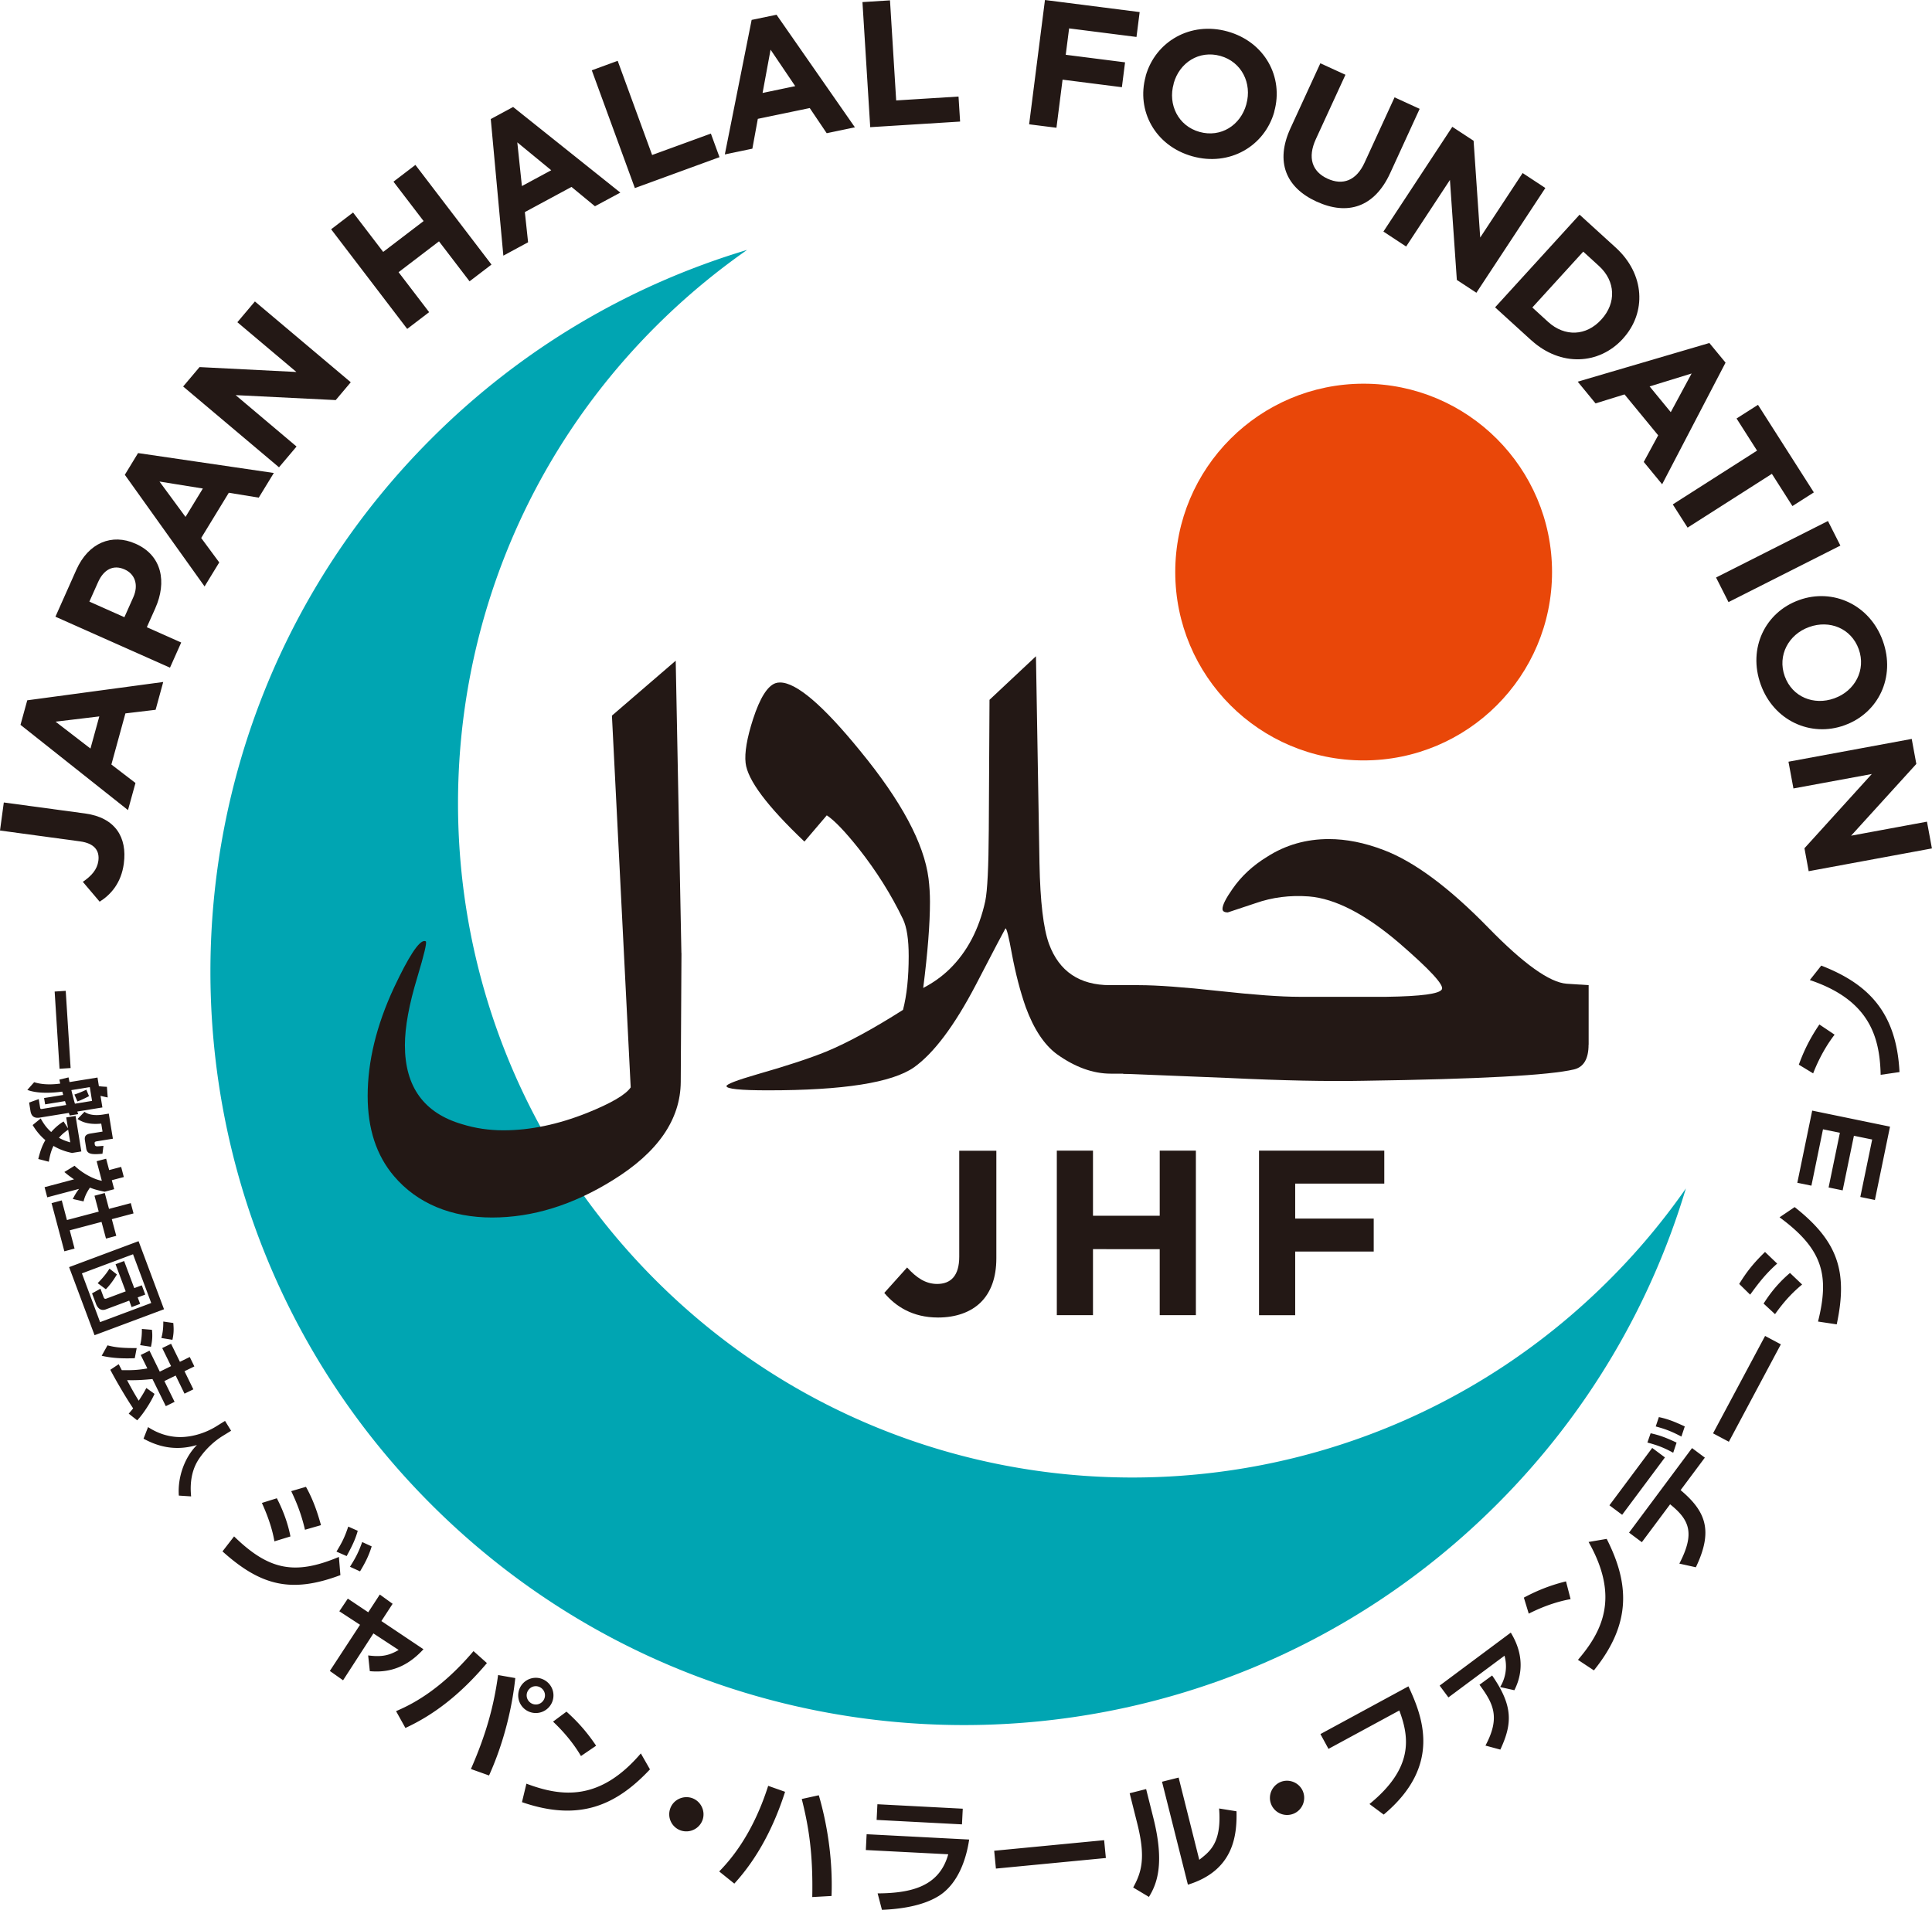 <svg id="_レイヤー_2" data-name="レイヤー 2" xmlns="http://www.w3.org/2000/svg" viewBox="0 0 268.68 265.66"><defs><style>.cls-1{fill:none}.cls-2{fill:#231815}</style></defs><g id="_レイヤー_1-2" data-name="レイヤー 1"><g><circle cx="189.64" cy="79.57" r="26.2" fill="#e94709"/><circle class="cls-1" cx="134.06" cy="135.14" r="104.8"/><path d="M234.45 165.31a93.917 93.917 0 01-10.68 12.74c-36.62 36.62-95.99 36.62-132.61 0-36.62-36.62-36.62-95.99 0-132.61 3.99-3.99 8.26-7.55 12.74-10.68-16.08 4.82-31.24 13.57-43.94 26.28-40.93 40.93-40.93 107.28 0 148.21 40.93 40.93 107.28 40.93 148.21 0 12.7-12.7 21.46-27.86 26.28-43.94z" fill="#00a5b2"/><g><path class="cls-2" d="M9.14 137.82l.68 10.74-1.54.1-.68-10.74 1.54-.1zM6.28 153.63l-.15-.9 2.66-.43c-.02-.08-.11-.4-.13-.46-1.41.19-3.45.3-4.86-.24l.95-1.07c.44.13 1.59.47 3.63.19-.03-.11-.04-.16-.12-.55l1.27-.31c.1.46.11.5.14.65l3.89-.63.19 1.19c.21.04.43.07 1.12.1l.11 1.48c-.46-.09-.51-.11-1-.22l.26 1.61-3.49.57c.06.16.09.27.13.36l-1.18.19c-.02-.06-.11-.3-.13-.36l-4.02.65c-.73.12-1.18-.13-1.31-.91l-.19-1.18 1.34-.48.18 1.12c.04.23.06.29.32.24l3.32-.54c-.11-.34-.12-.38-.17-.54l-2.76.45zm-.96 7.59c.23-.92.48-1.76.99-2.63-.99-.84-1.49-1.65-1.77-2.1l1.12-.92c.3.53.69 1.21 1.46 1.89.73-.83 1.35-1.24 1.72-1.47l.62.96-.25-1.52 1.3-.21.8 4.94-1.3.21c-.61-.14-1.52-.35-2.57-.98-.43.84-.58 1.8-.65 2.2l-1.47-.38zm4.16-4.08c-.32.22-.77.52-1.28 1.12.65.37 1.15.51 1.57.64l-.29-1.76zm.44-5.51c.07.26.27 1.1.5 1.89l2.38-.39-.31-1.92-2.57.42zm.44.61c.53-.17 1.16-.43 1.65-.67l.37.9c-.2.1-.86.46-1.61.74l-.42-.96zm5.33 6.15l-2.28.37c-.16.03-.28.1-.25.27l.03.21c.02.12.13.2.32.21.14 0 .66-.05.88-.07l-.14 1.1c-1.66.16-2.14 0-2.26-.75l-.17-1.05c-.09-.53 0-.89.76-1.01l1.68-.27-.18-1.11c-1.47.14-2.49-.09-3.29-.65l.96-.99c.7.51 1.77.52 2.64.37l.74-.12.57 3.49zM6.57 166.54l-.37-1.41 4.1-1.09c-.66-.44-1.03-.75-1.35-1.02l1.42-.87c1.12 1.07 2.67 1.89 3.79 2.09l-.72-2.72 1.32-.35.42 1.58 1.67-.44.37 1.41-1.67.44.33 1.25-1.32.35c-.92-.18-1.48-.34-2.05-.57-.63.93-.78 1.51-.89 1.92l-1.5-.34c.22-.42.47-.88.87-1.4l-4.42 1.17zm11.62.81l.38 1.43-3.02.8.62 2.32-1.43.38-.62-2.32-4.42 1.17.67 2.54-1.42.38-1.78-6.7 1.42-.38.72 2.73 4.42-1.17-.59-2.21 1.43-.38.59 2.21 3.02-.8zM22.81 182.11l-9.66 3.61-3.54-9.47 9.66-3.61 3.54 9.47zm-4.31-7.65l-7.11 2.66 2.53 6.78 7.11-2.66-2.53-6.78zm-3.79 7.67c-.86.32-1.25-.47-1.35-.74l-.56-1.49 1.17-.65.43 1.16c.1.26.22.28.39.22l2.69-1.01-1.41-3.77 1.19-.45 1.41 3.77 1.05-.39.48 1.29-1.05.39.34.9-1.19.45-.33-.9-3.26 1.22zm1.55-4.86c-.62 1.03-1.08 1.58-1.54 2.06l-1.14-.85c.22-.22 1.08-1.08 1.64-2.02l1.04.81zM18.74 188.92c-1.55.06-3.1.01-4.6-.34l.81-1.45c1.09.29 2.07.39 4.06.38l-.27 1.42zm2.47 2.9c-1.11.1-2.14.19-3.54.15.48.91.89 1.67 1.62 2.86.48-.72.81-1.28 1.06-1.77l1.14.82c-.51 1.16-1.59 2.82-2.41 3.68l-1.18-.93c.15-.17.24-.28.62-.73-.93-1.38-2.27-3.64-3.18-5.37l1.17-.78c.04.08.36.71.43.83 1.4.03 2.34-.02 3.55-.24l-.92-1.87 1.22-.6 1.43 2.92 1.57-.77-1.23-2.51 1.23-.6 1.23 2.51 1.37-.67.64 1.31-1.37.67 1.23 2.52-1.23.6-1.23-2.52-1.57.77 1.42 2.89-1.22.6-1.85-3.76zm-.08-6.85c.1.85.04 1.58-.14 2.36l-1.5-.23c.17-.68.25-1.38.24-2.25l1.41.12zm2.97-.94c.08.86.07 1.45-.12 2.33l-1.54-.25c.22-.81.27-1.44.27-2.29l1.39.2zM31.3 197.65l.84 1.36-1.2.74c-1.1.68-2.36 1.8-3.3 3.22-1.35 2.03-1.13 4.39-1.06 5.17l-1.71-.11c-.19-2.64.86-5.39 2.52-7.04-3.28.98-5.78.02-7.43-.88l.63-1.61c1.55 1.02 3.38 1.54 5.23 1.35 1.48-.14 2.99-.67 4.25-1.45l1.24-.77zM32.55 213.7c4.84 4.72 8.45 5.44 14.58 2.86l.21 2.53c-6.87 2.58-11.1 1.46-16.4-3.3l1.61-2.08zm5.61.69c-.2-1.2-.66-2.97-1.74-5.34l2.08-.65c.62 1.19 1.46 3.08 1.89 5.31l-2.22.68zm4.25-1.61c-.55-2.43-1.38-4.26-1.91-5.37l2.05-.6c1.14 2.02 1.73 4.06 2.09 5.33l-2.23.64zm7.34.15c-.35 1.24-.76 2.06-1.54 3.51l-1.42-.62c.77-1.27 1.13-1.96 1.64-3.48l1.33.59zm1.94 2.16c-.42 1.35-.9 2.28-1.62 3.48l-1.4-.64c.83-1.32 1.19-2.03 1.7-3.44l1.31.6zM47.71 233.72l-1.84-1.3 4.2-6.42-2.88-1.88 1.18-1.76 2.84 1.9 1.61-2.47 1.78 1.29-1.56 2.4 5.85 3.92c-1.7 1.84-3.98 3.38-7.46 3.05l-.23-2.19c1.87.24 2.91.02 4.24-.76l-3.51-2.3-4.22 6.52zM67.72 231.32c-3.82 4.53-7.55 7.28-11.34 9.03l-1.3-2.34c1.74-.75 5.9-2.61 10.77-8.35l1.86 1.66zm-2.23 14.74c2.18-4.98 3.2-8.87 3.78-13.07l2.39.42c-.37 3.53-1.39 8.55-3.65 13.55l-2.52-.9zm11.06-8.87a2.456 2.456 0 01-3.4.67 2.456 2.456 0 01-.67-3.4 2.445 2.445 0 013.4-.67 2.44 2.44 0 01.67 3.4zm-3.09-2.08c-.4.59-.23 1.37.35 1.76.56.38 1.35.26 1.76-.35.41-.61.22-1.38-.35-1.76-.58-.39-1.35-.26-1.76.35zM73.21 248.1c4.99 1.88 10.25 2.41 15.91-4.21l1.27 2.22c-4.75 5.06-9.88 7.29-17.8 4.56l.62-2.58zm7.58-3.85c-.48-.82-1.65-2.68-3.88-4.78l1.87-1.39c1.01.91 2.54 2.37 4.12 4.74l-2.11 1.44zM97.72 253.1a2.402 2.402 0 01-3.01 1.52 2.378 2.378 0 01-1.52-3.01c.42-1.28 1.8-1.91 3.01-1.52 1.22.4 1.93 1.75 1.52 3.01zM109.18 249.23c-1.5 4.68-3.74 9.14-7.06 12.77l-2.1-1.69c1.16-1.21 4.52-4.71 6.81-11.91l2.35.83zm3.78 14.63c.12-6.04-.49-9.78-1.46-13.63l2.37-.52c1.12 3.83 1.97 8.82 1.77 14.01l-2.68.15zM134.78 255.87c-.42 2.85-1.59 6.17-4.2 7.83-1.11.69-3.34 1.76-7.93 1.95l-.6-2.29c4.68-.03 8.58-.95 9.82-5.44l-11.46-.59.11-2.2 14.26.74zm-.89-4.29l-.11 2.18-11.87-.62.11-2.18 11.87.62zM153.55 255.96l.24 2.48-15.29 1.47-.24-2.48 15.28-1.47zM160.4 252.88c1.62 6.46.44 9.25-.62 10.97l-2.19-1.31c1.18-2.14 1.76-4.15.57-8.89l-1.06-4.22 2.29-.58 1.01 4.03zm6.39 5.8c1.54-1.2 3.11-2.4 2.75-7.13l2.42.39c.07 3.3-.35 8.23-6.76 10.21l-3.6-14.32 2.31-.58 2.87 11.44zM181.21 249.21c.47 1.2-.12 2.6-1.35 3.08s-2.61-.13-3.09-1.35c-.49-1.25.17-2.62 1.35-3.09 1.2-.47 2.6.12 3.09 1.35zM195.87 234.56c1.95 4.2 4.7 11.02-3.44 17.84l-1.98-1.47c6.07-4.95 5.6-9.17 4.15-13.01l-9.85 5.34-1.12-2.06 12.24-6.64zM210.11 227.1c.61 1.02 2.43 4.19.49 8l-1.98-.44c.22-.36 1.24-2.06.61-4.36l-7.8 5.8-1.22-1.64 9.89-7.37zm-3.53 15.7c2.11-3.94 1.08-5.87-.83-8.46l1.76-1.29c2.9 4.2 2.84 6.66 1.14 10.31l-2.07-.56zM218.42 222.43c-.94.17-3.08.63-5.82 2.02l-.68-2.23c1.21-.64 3.1-1.58 5.86-2.26l.64 2.47zm1.03 8.44c3.47-4.05 5.76-8.81 1.47-16.39l2.52-.43c3.14 6.19 3.49 11.77-1.78 18.29l-2.21-1.46zM229.77 201.4l1.77 1.32-5.95 7.98-1.77-1.32 5.95-7.98zm3.77 16.1c2.2-4.24 1.43-6.08-1.28-8.26l-3.93 5.27-1.78-1.33 8.76-11.76 1.78 1.33-3.37 4.52c3.52 2.96 4.55 5.65 2.12 10.73l-2.3-.51zm-3.99-18.14c1.31.28 2.27.67 3.61 1.3l-.47 1.41c-1.32-.72-2.17-1.04-3.59-1.42l.45-1.29zm1.14-2.25c1.29.27 2.23.66 3.61 1.3l-.47 1.41c-1.35-.71-2.14-1.02-3.57-1.41l.44-1.31zM245.46 185.82l2.2 1.17-7.23 13.55-2.2-1.17 7.24-13.55zM247.14 175.77c-1.61 1.43-2.56 2.68-3.75 4.31l-1.52-1.49c1.04-1.7 1.99-2.89 3.59-4.45l1.69 1.62zm3.49 2.89c-1.76 1.45-2.84 2.83-3.78 4.13l-1.59-1.47c.59-.91 1.66-2.55 3.67-4.26l1.69 1.61zm2.2 5.16c1.61-6.44.68-10.07-5.35-14.5l2.1-1.42c6 4.73 7.43 8.94 5.85 16.31l-2.6-.39zM256.23 165.57l-1.93-.4 1.57-7.61-2.35-.48-1.61 7.84-1.96-.4 2.07-10.04 10.82 2.23-2.1 10.2-2.03-.42 1.65-7.99-2.54-.52-1.57 7.61zM255.14 143.91c-.58.75-1.87 2.53-2.99 5.39l-1.99-1.21c.47-1.28 1.25-3.24 2.86-5.59l2.12 1.42zm6.4 5.59c-.12-5.33-1.6-10.41-9.85-13.18l1.59-2.01c6.47 2.51 10.46 6.44 10.88 14.81l-2.62.38z"/></g><g><path class="cls-2" d="M17.22 120.12c-.36 2.69-1.79 4.31-3.36 5.3l-2.34-2.76c1.22-.84 1.99-1.71 2.16-2.92.19-1.43-.55-2.44-2.55-2.71L0 115.52l.53-3.9 11.3 1.53c4.2.57 5.88 3.31 5.39 6.96zM21.63 98.73l-4.19.5-1.95 7.11 3.35 2.57-1.04 3.77-14.95-11.86.94-3.41 18.91-2.55-1.06 3.87zm-13.89 1.66l4.84 3.73 1.23-4.47-6.07.73zM21.61 84.58l-1.19 2.66 4.78 2.13-1.56 3.5-15.93-7.09 2.9-6.51c1.69-3.8 4.97-5.1 8.22-3.65l.05.02c3.69 1.64 4.32 5.36 2.73 8.93zm-4.29-5.38c-1.57-.7-2.9.02-3.68 1.77l-1.21 2.71 4.87 2.17 1.24-2.78c.78-1.75.19-3.24-1.18-3.85l-.04-.02zM35.99 69.22l-4.17-.68-3.84 6.29 2.51 3.4-2.04 3.34-11.09-15.53 1.84-3.02 18.88 2.77-2.09 3.42zm-13.81-2.24l3.62 4.92 2.41-3.95-6.03-.97zM46.69 55.65l-13.92-.69 8.47 7.15L38.8 65 25.47 53.76l2.28-2.7 13.47.68-8.21-6.92 2.44-2.89 13.33 11.24-2.1 2.49zM65.3 39.13l-4.25-5.56-5.62 4.29 4.25 5.56-3.05 2.33-10.58-13.86 3.05-2.33 4.19 5.48 5.62-4.29-4.19-5.48 3.05-2.33L68.35 36.8l-3.05 2.33zM82.74 28.69L79.48 26l-6.49 3.5.45 4.2L70 35.56l-1.75-19 3.11-1.68 14.91 11.91-3.53 1.9zm-10.8-8.89l.64 6.08 4.08-2.2-4.72-3.88zM88.29 26.16L82.3 9.78l3.6-1.32 4.79 13.1 8.17-2.98 1.2 3.28-11.77 4.3zM114.97 18.53l-2.36-3.5-7.22 1.5-.76 4.15-3.83.8 3.73-18.71 3.46-.72 10.9 15.66-3.93.82zm-7.81-11.61l-1.11 6.01 4.54-.95-3.42-5.06zM121.02 17.69L119.94.29l3.83-.24.86 13.92 8.67-.54.22 3.48-12.5.78zM148.68 3.94l-.47 3.68 8.25 1.05-.44 3.46-8.25-1.05-.85 6.69-3.8-.48L145.32 0l13.17 1.68-.44 3.46-9.36-1.19zM165.82 21.74c-5.18-1.45-7.82-6.35-6.49-11.13v-.05c1.35-4.77 6.21-7.63 11.39-6.18 5.18 1.45 7.82 6.35 6.49 11.13v.05c-1.35 4.77-6.21 7.63-11.39 6.18zm7.51-7.26c.8-2.88-.64-5.87-3.61-6.7-2.98-.83-5.7.94-6.5 3.82v.05c-.82 2.88.62 5.87 3.6 6.7 2.98.83 5.7-.94 6.5-3.82v-.05zM183.09 28.04c-4.26-1.95-5.77-5.53-3.63-10.19l4.16-9.05 3.49 1.6-4.12 8.96c-1.18 2.58-.51 4.51 1.62 5.49 2.13.98 4.01.28 5.16-2.23l4.17-9.08 3.49 1.6-4.1 8.94c-2.2 4.8-5.98 5.92-10.23 3.96zM202.6 38.93l-.96-13.9-6.09 9.26-3.16-2.08 9.58-14.57 2.96 1.94.92 13.46 5.9-8.97 3.16 2.08-9.59 14.57-2.73-1.79zM212.95 47.33l-5.03-4.58 11.75-12.89 5.03 4.58c4.05 3.69 4.31 9.02 1.01 12.65l-.03.04c-3.31 3.63-8.67 3.89-12.72.2zm9.76-2.9c2.08-2.28 1.98-5.31-.34-7.43l-2.19-2-7.08 7.77 2.19 2c2.32 2.11 5.31 1.98 7.39-.31l.03-.04zM228.59 64.26l2.01-3.71-4.68-5.69-4.03 1.25-2.48-3.02 18.31-5.38 2.25 2.73-8.82 16.92-2.55-3.1zm6.66-12.31l-5.84 1.8 2.94 3.58 2.9-5.38zM246.41 65.91l-11.72 7.48-2.06-3.23 11.72-7.48-2.85-4.47 2.98-1.9 7.77 12.18-2.98 1.9-2.85-4.47zM238.65 80.33l15.56-7.86 1.73 3.42-15.56 7.86-1.73-3.42zM244.86 95.21c-1.82-5.06.64-10.05 5.3-11.73l.05-.02c4.66-1.68 9.81.62 11.63 5.68 1.82 5.06-.64 10.05-5.3 11.73l-.05.02c-4.66 1.68-9.81-.62-11.63-5.68zm10.27 1.91c2.81-1.01 4.41-3.92 3.36-6.83-1.05-2.91-4.07-4.09-6.88-3.08l-.05.02c-2.81 1.01-4.41 3.92-3.36 6.83 1.05 2.91 4.07 4.09 6.88 3.08l.05-.02zM250.95 117.98l9.36-10.32-10.9 2.01-.69-3.72 17.14-3.17.64 3.48-9.07 9.98 10.55-1.95.69 3.72-17.14 3.17-.59-3.21z"/></g><circle class="cls-1" cx="134.06" cy="135.14" r="104.8"/><circle class="cls-1" cx="134.06" cy="135.14" r="104.8"/><g><path class="cls-2" d="M94.77 132.58l-.1 17.89c-.03 5.26-3.19 9.83-9.47 13.7-5.55 3.45-11.14 5.18-16.76 5.18s-10.4-1.92-13.66-5.77c-2.43-2.86-3.65-6.57-3.65-11.14 0-4.8 1.22-9.81 3.65-15.04 2.04-4.34 3.45-6.51 4.24-6.51.07 0 .13.02.2.05.16.17-.23 1.82-1.18 4.98-1.15 3.78-1.73 6.93-1.73 9.47 0 5.78 2.66 9.45 7.99 10.99 1.81.56 3.71.84 5.72.84 3.71 0 7.59-.81 11.63-2.42 3.35-1.35 5.37-2.53 6.06-3.55L85.1 99.54l8.87-7.64.79 40.67zM158.41 149.34h-3.94c-2.46 0-4.96-.9-7.49-2.71-1.77-1.31-3.22-3.5-4.34-6.56-.76-2.17-1.4-4.63-1.92-7.39-.43-2.37-.72-3.55-.89-3.55-.2.33-1.58 2.96-4.14 7.89-2.96 5.65-5.82 9.47-8.58 11.44-3.06 2.14-9.83 3.2-20.31 3.2-3.85 0-5.77-.2-5.77-.59 0-.26 1.41-.81 4.24-1.63 4.14-1.18 7.38-2.25 9.71-3.2 2.92-1.22 6.46-3.14 10.6-5.77.53-2.04.79-4.54.79-7.49 0-2.3-.26-4.01-.79-5.13-1.64-3.42-3.7-6.69-6.16-9.81-1.91-2.4-3.39-3.94-4.44-4.63l-3.11 3.65c-5.19-4.93-7.92-8.58-8.18-10.94-.16-1.41.18-3.45 1.04-6.11.95-2.92 1.99-4.58 3.11-4.98.2-.07.41-.1.64-.1 2.27 0 5.98 3.17 11.14 9.51 5.72 6.97 8.89 12.88 9.51 17.75.13 1.05.2 2.14.2 3.25 0 3.02-.31 7.02-.94 11.98 1.38-.72 2.6-1.59 3.65-2.61 2.46-2.4 4.12-5.55 4.98-9.47.3-1.45.46-4.75.49-9.91l.1-18.09 6.46-6.06.49 28.79c.1 5.32.54 9.07 1.33 11.24 1.41 3.81 4.24 5.72 8.48 5.72h4.04v12.32z"/><path class="cls-2" d="M220.92 145.3c0 1.97-.67 3.12-2.02 3.45-3.45.82-13.21 1.35-29.28 1.58-5.03.1-11.29-.03-18.78-.39l-14.64-.59v-12.32h2.22c2.46 0 6.16.27 11.09.81s8.64.81 11.14.81h12.18c4.8-.07 7.36-.41 7.69-1.04.33-.59-1.66-2.74-5.96-6.46-4.7-4.01-8.87-6.16-12.52-6.46-2.63-.2-5.11.12-7.44.94l-3.85 1.28c-.49 0-.74-.16-.74-.49 0-.53.46-1.45 1.38-2.76 1.22-1.77 2.83-3.27 4.83-4.49 2.56-1.64 5.42-2.46 8.58-2.46 2.43 0 4.98.51 7.64 1.53 4.24 1.61 9.09 5.21 14.54 10.8 4.9 5.03 8.53 7.62 10.89 7.79l3.06.2v8.28z"/></g><g><path class="cls-2" d="M122.98 179.83l3.17-3.53c1.31 1.44 2.58 2.29 4.18 2.29 1.9 0 3.07-1.14 3.07-3.79v-14.74h5.16v14.97c0 2.71-.78 4.74-2.16 6.11s-3.46 2.12-5.95 2.12c-3.56 0-5.92-1.57-7.48-3.43zM146.97 160.05H152v9.05h9.28v-9.05h5.03v22.88h-5.03v-9.18H152v9.18h-5.03v-22.88zM175.09 160.05h17.42v4.58h-12.39v4.87h10.92v4.58h-10.92v8.86h-5.03v-22.88z"/></g></g></g></svg>